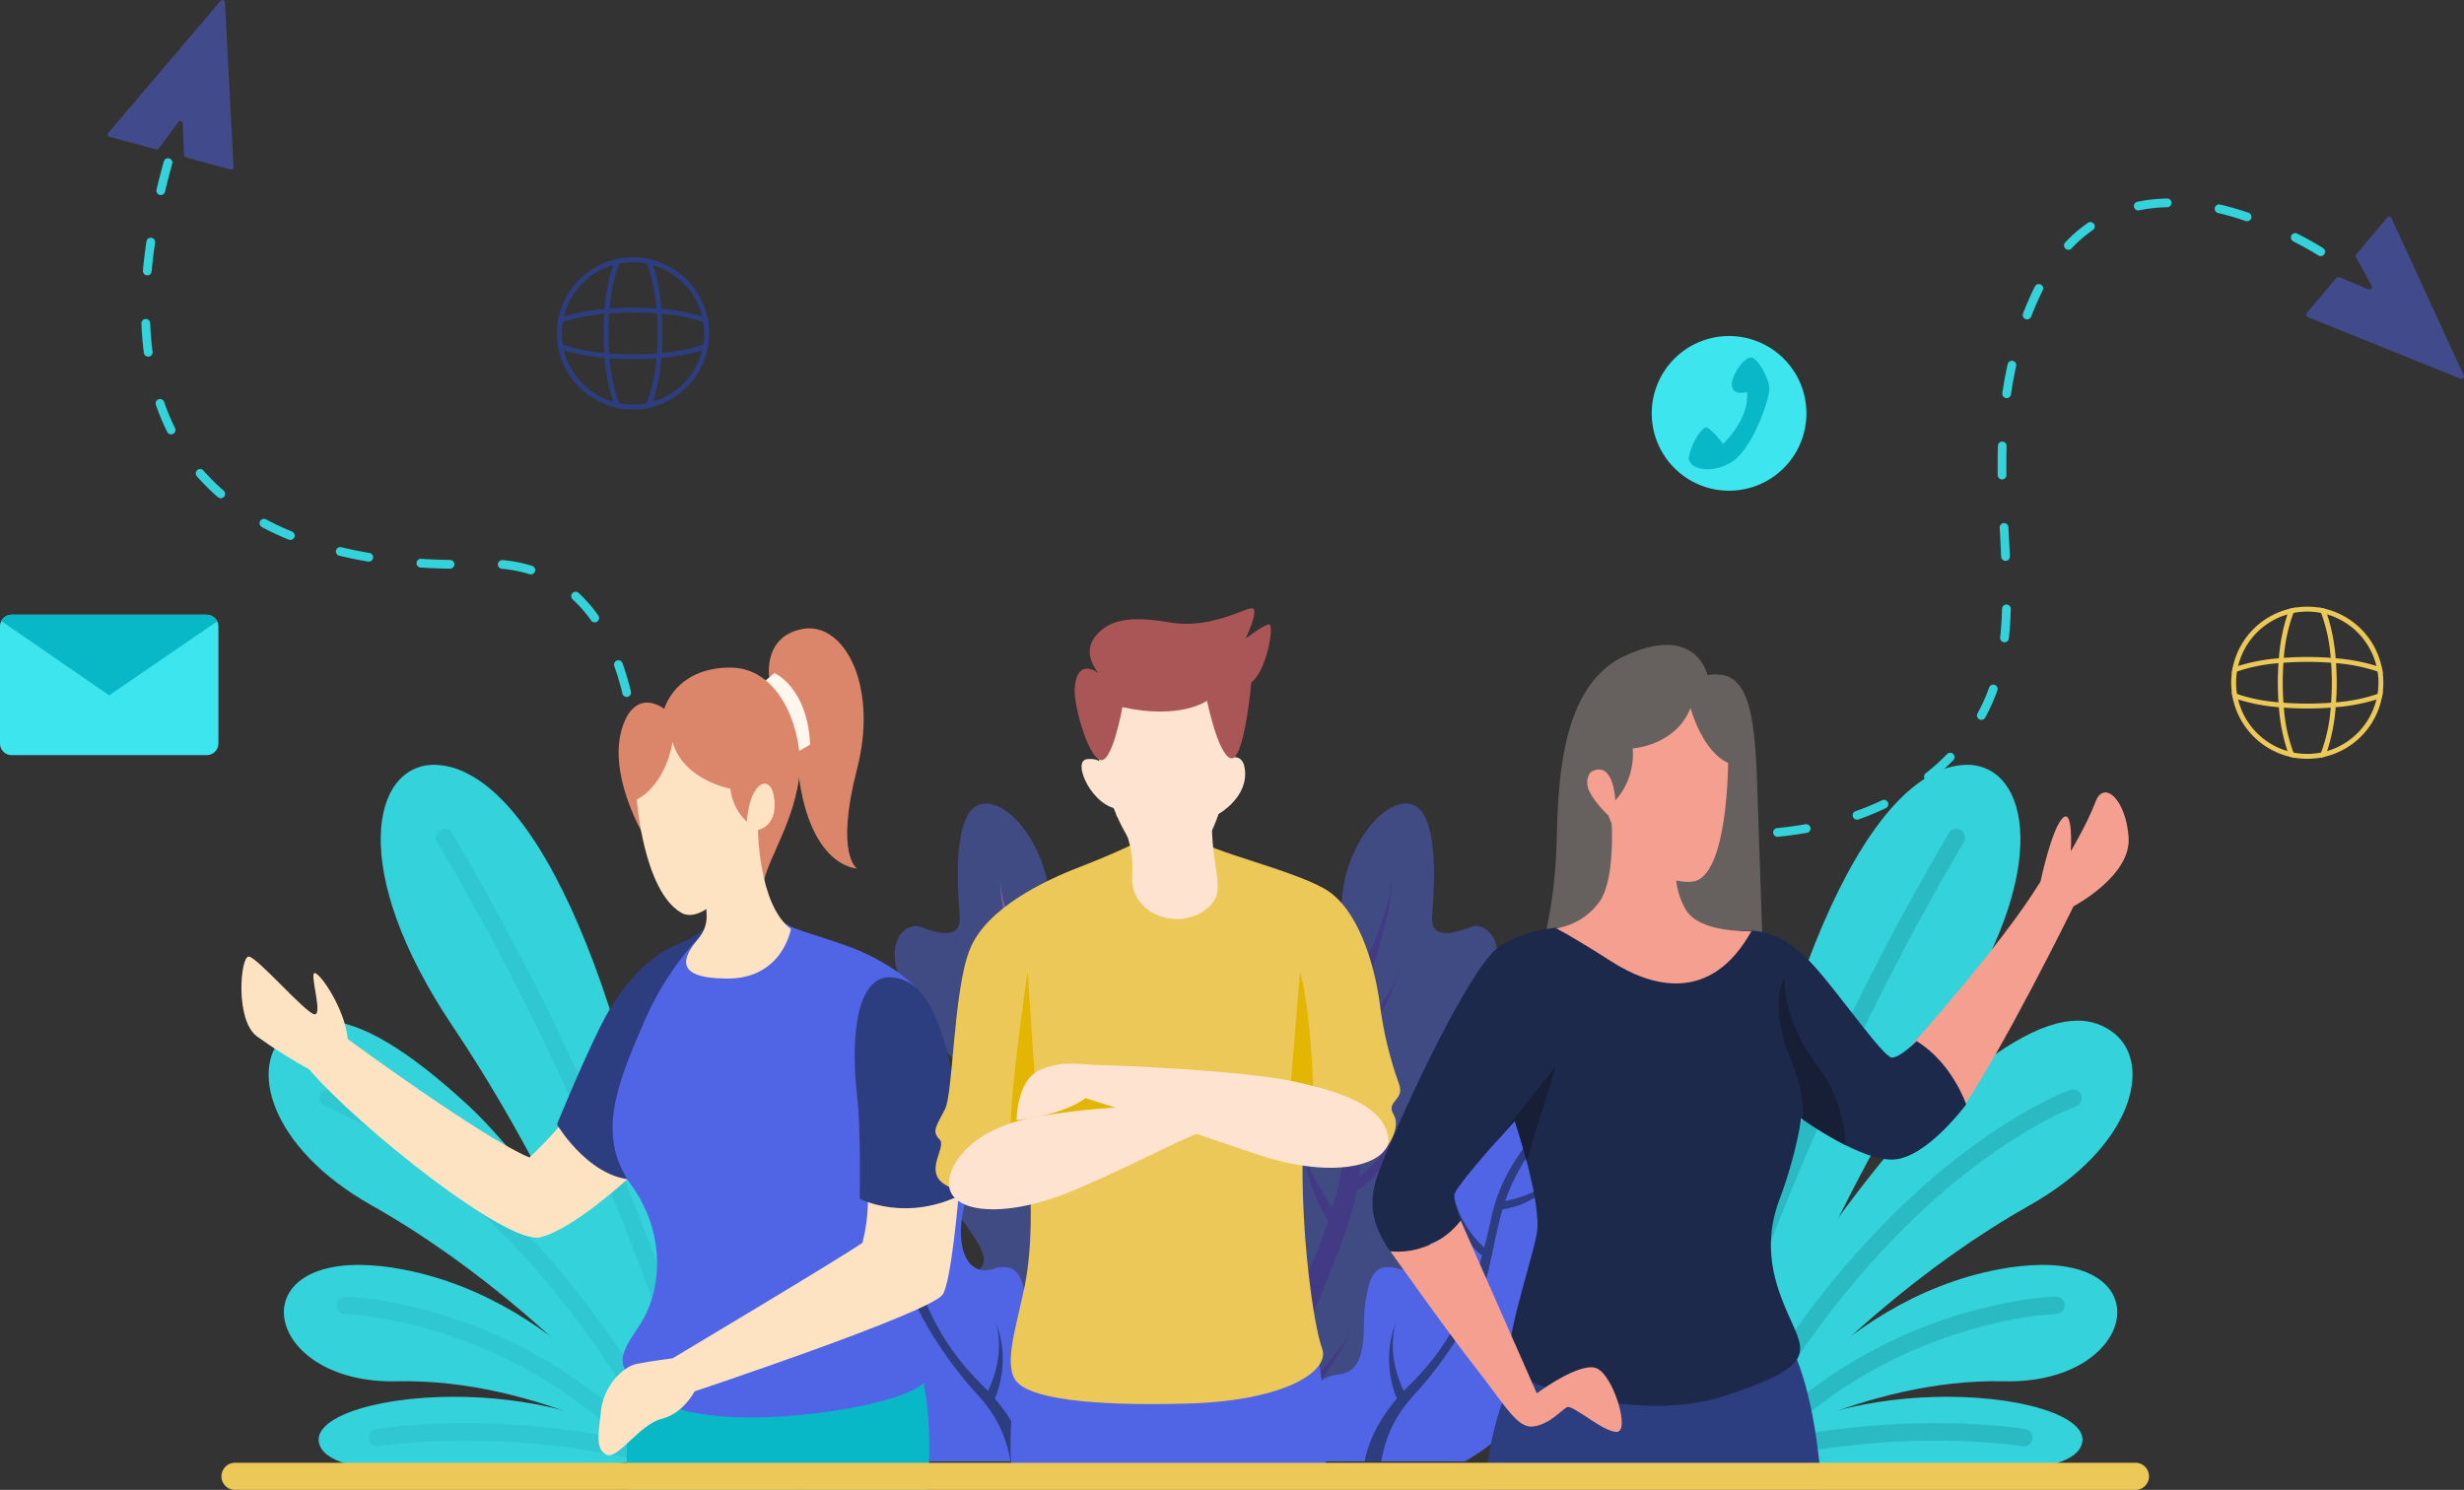 <svg xmlns="http://www.w3.org/2000/svg" xmlns:xlink="http://www.w3.org/1999/xlink" width="946.415" height="572.345" viewBox="0 0 946.415 572.345">
  <rect x="0" y="0" width="946.415" height="572.345" fill="#333333" stroke="none"/>
  <defs>
    <clipPath id="clip-path">
      <rect id="Rectangle_8639" data-name="Rectangle 8639" width="946.415" height="572.345" fill="#29abb2"/>
    </clipPath>
    <clipPath id="clip-path-2">
      <path id="Path_35546" data-name="Path 35546" d="M198.147,149.35c-10,3.562-8.394,30.885-7.426,42.692s-13.419,4.351-16.546,3.877-13.421,4.372-5.446,22.962,26.973,32.793,27.543,42.883c.568,10.113-9.47,5.848-16.347,9.87S177.534,289.655,190.8,307.6c13.239,17.962,10.683,18.509,1.855,24.544-9.449,6.458,9.037,26.627,22.131,42.965a186.94,186.94,0,0,1,17.663,25.819l3.877.726h47.97c.978-26.405,8-44.927,7.225-52.879-.875-8.815-3.118-17.758-13.546-13.5-10.449,4.256-16.823-7.478-10.164-25.3a176.379,176.379,0,0,0,5.919-19.583c3.616-15.092,4.973-30.251-1.223-32.1-4.445-1.319-8.489,2.786-12.122,6.893-3.767,4.254-7.088,8.508-9.955,6.729-5.635-3.487,9.341-47.35,6.194-55.638s-7.511-11.483-14.524-8.017-15.213-.643-16.74-22.562c-1.406-20.041-14.638-36.8-24.535-36.8a7.949,7.949,0,0,0-2.672.45" transform="translate(-165.765 -148.9)" fill="#5065e5"/>
    </clipPath>
    <clipPath id="clip-path-3">
      <path id="Path_35547" data-name="Path 35547" d="M185.345,163.218c.019-.276.044-.547.07-.809a5.973,5.973,0,0,0-.07.809" transform="translate(-185.345 -162.409)" fill="none"/>
    </clipPath>
    <linearGradient id="linear-gradient" x1="-1375.095" y1="294.988" x2="-1367.674" y2="294.988" gradientUnits="objectBoundingBox">
      <stop offset="0" stop-color="#eb2b4d"/>
      <stop offset="0.201" stop-color="#ef2e51"/>
      <stop offset="1" stop-color="#fc3b5f"/>
    </linearGradient>
    <clipPath id="clip-path-4">
      <path id="Path_35548" data-name="Path 35548" d="M192.121,172.976c-.1-.663-.209-1.3-.35-1.905,0,0,.133.7.35,1.905" transform="translate(-191.771 -171.071)" fill="none"/>
    </clipPath>
    <linearGradient id="linear-gradient-2" x1="-475.172" y1="112.768" x2="-472.693" y2="112.768" xlink:href="#linear-gradient"/>
    <clipPath id="clip-path-5">
      <rect id="Rectangle_8586" data-name="Rectangle 8586" width="946.415" height="572.345" fill="none"/>
    </clipPath>
    <clipPath id="clip-path-6">
      <rect id="Rectangle_8585" data-name="Rectangle 8585" width="59.472" height="223.941" fill="none"/>
    </clipPath>
    <clipPath id="clip-path-7">
      <path id="Path_35550" data-name="Path 35550" d="M140.15,188.882c-5.624,12.658,10.546,21.448,10.2,28.126s-15.82-2.108-16.172,10.194,23.907,20.039,29.529,29.53-9,6.831-10.544,13.007c-2.11,8.438,8.433,20.039,23.551,23.555,10.183,2.365,1.758,8.788-.35,16.17-2.318,8.114,8.085,10.9,21.8,17.226a15.724,15.724,0,0,1,2.994,1.737c3.989,3.052,1.617,6.13-1.542,9.4-2.8,2.9-6.221,5.948-6.373,9.252-.1,2.243,1.439,4.737,3.684,7.146,5.483,5.9,15.163,11.292,15.163,11.292h62.007l.178-13.691s-.707-18.631-13.361-19.686-9.138-18.281-10.546-27.071c-1.192-7.449-2.258-14.263-8.759-14.244a14.084,14.084,0,0,0-4.072.711c-10.2,3.166-14.414-8.438-11.6-22.147s-.352-27.421-10.2-25.661-12.3-7.737-14.765-27.421-9.491-20.039-14.06-15.82-6.329,6.68-15.117-4.571c-5.674-7.262-14.864-13.353-22.18-13.353-4.016,0-7.467,1.837-9.46,6.321" transform="translate(-134.169 -182.561)" fill="#5065e5"/>
    </clipPath>
    <clipPath id="clip-path-9">
      <path id="Path_35552" data-name="Path 35552" d="M282.908,185.7c-1.53,21.919-9.723,26.016-16.74,22.562s-11.377-.274-14.524,8.017,11.829,52.151,6.192,55.638c-2.869,1.779-6.192-2.475-9.955-6.729-3.632-4.107-7.679-8.212-12.122-6.893-6.195,1.845-4.835,17-1.223,32.1a176.364,176.364,0,0,0,5.921,19.583c6.659,17.823.286,29.556-10.165,25.3-10.428-4.256-12.671,4.687-13.546,13.5-.78,7.953,6.246,26.474,7.225,52.879h47.97l3.877-.726a186.861,186.861,0,0,1,17.665-25.819c13.092-16.338,31.578-36.508,22.131-42.965-8.827-6.035-11.388-6.582,1.851-24.544,13.264-17.949,17.748-31.957,10.874-35.971s-16.919.243-16.349-9.87c.566-10.09,19.56-24.3,27.545-42.883s-2.33-23.424-5.448-22.962-17.518,7.934-16.548-3.877,2.581-39.13-7.426-42.692a7.937,7.937,0,0,0-2.67-.45c-9.9,0-23.13,16.761-24.535,36.8" transform="translate(-216.686 -148.9)" fill="#5065e5"/>
    </clipPath>
    <clipPath id="clip-path-10">
      <path id="Path_35553" data-name="Path 35553" d="M257.828,163.218a5.559,5.559,0,0,0-.07-.809c.031.261.052.533.07.809" transform="translate(-257.758 -162.409)" fill="none"/>
    </clipPath>
    <linearGradient id="linear-gradient-3" x1="-668.498" y1="842.607" x2="-665.903" y2="842.607" xlink:href="#linear-gradient"/>
    <clipPath id="clip-path-11">
      <path id="Path_35554" data-name="Path 35554" d="M251.2,172.976c.218-1.2.35-1.905.35-1.905-.141.6-.255,1.242-.35,1.905" transform="translate(-251.197 -171.071)" fill="none"/>
    </clipPath>
    <linearGradient id="linear-gradient-4" x1="-269.334" y1="259.728" x2="-268.26" y2="259.728" xlink:href="#linear-gradient"/>
    <clipPath id="clip-path-13">
      <rect id="Rectangle_8592" data-name="Rectangle 8592" width="59.472" height="223.941" fill="#442b88"/>
    </clipPath>
    <clipPath id="clip-path-14">
      <path id="Path_35556" data-name="Path 35556" d="M343.866,195.914c-8.79,11.251-10.546,8.788-15.115,4.571s-11.6-3.868-14.064,15.82-4.922,29.177-14.763,27.421-13.009,11.952-10.2,25.661-1.408,25.313-11.6,22.147a14.107,14.107,0,0,0-4.072-.711c-6.5-.019-7.567,6.8-8.759,14.244-1.406,8.79,2.106,26.018-10.548,27.071s-13.357,19.686-13.357,19.686l.176,13.691h62.007s9.679-5.394,15.161-11.292c2.243-2.409,3.788-4.9,3.686-7.146-.149-3.3-3.572-6.35-6.375-9.252-3.159-3.269-5.527-6.348-1.542-9.4a15.747,15.747,0,0,1,3-1.737c13.71-6.327,24.11-9.111,21.795-17.226-2.11-7.382-10.529-13.8-.352-16.17,15.117-3.516,25.665-15.117,23.555-23.555-1.542-6.176-16.17-3.514-10.546-13.007s29.882-17.224,29.53-29.53-15.82-3.514-16.17-10.194,15.818-15.468,10.2-28.126c-1.994-4.484-5.446-6.319-9.462-6.321-7.316,0-16.506,6.091-22.178,13.353" transform="translate(-241.392 -182.561)" fill="#5065e5"/>
    </clipPath>
    <clipPath id="clip-path-16">
      <path id="Path_35558" data-name="Path 35558" d="M59.921,278.463c11.1,19.761,132.321,3.916,132.321,3.916-22.116-17.153-54.092-23.555-81.177-23.553-31.99,0-57.154,8.935-51.144,19.637" transform="translate(-59.029 -258.826)" fill="#34d2db"/>
    </clipPath>
    <clipPath id="clip-path-17">
      <path id="Path_35559" data-name="Path 35559" d="M53.148,256.758c3.01,11.458,18.156,22.916,42.914,22.346,54.169-1.242,103.088,29.5,103.088,29.5S162.4,248.171,98.062,236.091a90.937,90.937,0,0,0-16.691-1.7c-22.543,0-31.163,11.184-28.223,22.367" transform="translate(-52.592 -234.391)" fill="#34d2db"/>
    </clipPath>
    <clipPath id="clip-path-18">
      <path id="Path_35560" data-name="Path 35560" d="M56.681,194.107c-14.734,11.985-6.841,43.714,32.614,65.956s80.777,57.363,112.886,97.1l10.573-17.959s-53.858-87.54-86.182-117.384c-23.345-21.558-41.746-32.685-55.715-32.685a21.764,21.764,0,0,0-14.176,4.971" transform="translate(-49.767 -189.136)" fill="#522ac1" opacity="0.65"/>
    </clipPath>
    <clipPath id="clip-path-19">
      <path id="Path_35561" data-name="Path 35561" d="M98.33,242.405c50.292,74.848,81.565,165.646,81.565,165.646l9.864-15.1C175.582,260.524,140.9,162.963,103.247,144.788a28.071,28.071,0,0,0-12.134-3.072c-23.719,0-33.537,40.032,7.217,100.689" transform="translate(-70.535 -141.716)" fill="#34d2db"/>
    </clipPath>
    <clipPath id="clip-path-21">
      <rect id="Rectangle_8600" data-name="Rectangle 8600" width="139.359" height="242.238" fill="#2cc3cc"/>
    </clipPath>
    <clipPath id="clip-path-22">
      <path id="Path_35566" data-name="Path 35566" d="M321.585,282.379s121.224,15.845,132.321-3.916c6.01-10.7-19.154-19.635-51.142-19.637-27.085,0-59.061,6.4-81.179,23.553" transform="translate(-321.585 -258.826)" fill="#34d2db"/>
    </clipPath>
    <clipPath id="clip-path-23">
      <path id="Path_35567" data-name="Path 35567" d="M422.674,236.091c-64.335,12.08-101.09,72.509-101.09,72.509s48.922-30.738,103.09-29.5c24.753.57,39.9-10.888,42.912-22.346,2.94-11.182-5.68-22.367-28.221-22.367a90.921,90.921,0,0,0-16.691,1.7" transform="translate(-321.585 -234.391)" fill="#34d2db"/>
    </clipPath>
    <clipPath id="clip-path-24">
      <path id="Path_35568" data-name="Path 35568" d="M402.667,221.821c-32.322,29.845-86.182,117.384-86.182,117.384l10.573,17.959c32.109-39.738,73.43-74.858,112.886-97.1s47.348-53.972,32.616-65.956a21.768,21.768,0,0,0-14.176-4.971c-13.971,0-32.37,11.126-55.717,32.685" transform="translate(-316.485 -189.136)" fill="#2aacb4"/>
    </clipPath>
    <clipPath id="clip-path-25">
      <path id="Path_35569" data-name="Path 35569" d="M403.34,144.788c-37.65,18.175-72.335,115.736-86.513,248.159l9.864,15.1s31.275-90.8,81.565-165.646c40.753-60.657,30.935-100.689,7.219-100.689a28.071,28.071,0,0,0-12.134,3.072" transform="translate(-316.827 -141.716)" fill="#29abb2"/>
    </clipPath>
    <clipPath id="clip-path-27">
      <rect id="Rectangle_8606" data-name="Rectangle 8606" width="139.357" height="242.238" fill="#24adb5"/>
    </clipPath>
    <clipPath id="clip-path-28">
      <path id="Path_35586" data-name="Path 35586" d="M124.911,262.475a38.531,38.531,0,0,0-8.108,6.742s-.435,4.832-.616,12.683c-.112,4.876-.122,10.925.135,17.7H182.45l.147-28.688.066-14.427a109.24,109.24,0,0,0-18.219-2.283c-1.511-.064-3.081-.1-4.694-.1-11.114,0-24.3,1.766-34.841,8.369" transform="translate(-116.112 -254.106)" fill="#09b8c6"/>
    </clipPath>
    <clipPath id="clip-path-29">
      <path id="Path_35587" data-name="Path 35587" d="M159.433,262.842a225.975,225.975,0,0,0-19.873,15.343,250.1,250.1,0,0,0-1.8,27.772h70.594c1.028-11.989,1.364-27.413-1.466-40.946a67.231,67.231,0,0,0-2.3-8.475c-2.079-6-6.352-8.351-11.765-8.348-9.53,0-22.587,7.273-33.386,14.655" transform="translate(-137.759 -248.187)" fill="#09b8c6"/>
    </clipPath>
    <clipPath id="clip-path-30">
      <path id="Path_35588" data-name="Path 35588" d="M50.685,207.912A198.046,198.046,0,0,0,70.771,220.6c19.029,22.2,76.119,67.658,88.8,64.486s33.4-22.309,33.4-22.309c-3.607-19.135-21.768-26.32-21.768-26.32-5.286,8.454-15.857,17.972-15.857,17.972-17.974-7.4-69.777-45.461-69.777-45.461C84.514,197.337,75,183.6,72.886,183.6s3.172,15.857,0,15.857-22.2-22.2-25.373-22.2-5.289,24.318,3.172,30.661" transform="translate(-44.727 -177.251)" fill="none"/>
    </clipPath>
    <linearGradient id="linear-gradient-5" x1="-0.626" y1="1.354" x2="-0.612" y2="1.354" gradientUnits="objectBoundingBox">
      <stop offset="0" stop-color="#f9c795"/>
      <stop offset="1" stop-color="#fee3c2"/>
    </linearGradient>
    <clipPath id="clip-path-31">
      <path id="Path_35589" data-name="Path 35589" d="M148.645,179.588c-10.571,4.229-21.142,15.861-28.543,30.659s-16.917,38.06-16.917,38.06,13.743,23.258,32.774,21.142,25.373-98.318,25.373-98.318-2.115,4.229-12.687,8.456" transform="translate(-103.186 -171.132)" fill="#2d3e80"/>
    </clipPath>
    <clipPath id="clip-path-32">
      <path id="Path_35590" data-name="Path 35590" d="M152.375,173.322s-15.857,12.685-26.43,37-19.029,44.4-5.286,63.431,11.63,41.232,3.174,53.918-11.632,16.917,9.511,29.6,94.093,2.115,100.436-8.458-7.4-20.089-8.458-38.058l4.72-112.813s-8.948-9.822-26.921-16.168-23.258-6.344-27.488-12.687Z" transform="translate(-113.504 -169.091)" fill="#5065e5"/>
    </clipPath>
    <clipPath id="clip-path-33">
      <path id="Path_35591" data-name="Path 35591" d="M155.15,116.712c-15.094,3.018-12.542,18.569-12.542,18.569l10.428,27.946c2.4,45.09,23.258,45.461,23.258,45.461s-8.456-5.286,0-38.06c7.959-30.844-3.744-54.2-18.368-54.2a14.15,14.15,0,0,0-2.776.28" transform="translate(-142.444 -116.432)" fill="none"/>
    </clipPath>
    <linearGradient id="linear-gradient-6" x1="-3.158" y1="3.301" x2="-3.134" y2="3.301" gradientUnits="objectBoundingBox">
      <stop offset="0" stop-color="#92594f"/>
      <stop offset="1" stop-color="#db866a"/>
    </linearGradient>
    <clipPath id="clip-path-35">
      <path id="Path_35593" data-name="Path 35593" d="M132.151,139.562s-10.571-8.454-15.857,6.346c-6.358,17.81,7.4,41.23,7.4,41.23s48.633,33.831,46.519,24.316,10.934-24.4,13.743-45.459c2.115-15.859-6.315-42.29-26.43-42.29-21.146,0-25.375,15.857-25.375,15.857" transform="translate(-114.616 -123.705)" fill="none"/>
    </clipPath>
    <linearGradient id="linear-gradient-7" x1="-1.718" y1="2.675" x2="-1.702" y2="2.675" xlink:href="#linear-gradient-6"/>
    <clipPath id="clip-path-36">
      <path id="Path_35594" data-name="Path 35594" d="M134.591,179.713c0,6.342,2.117,10.573-3.17,16.917s-9.516,14.8,11.628,14.8S167.365,192.4,167.365,192.4c-12.688-9.516-12.688-39.116-12.688-39.116s-20.086,20.086-20.086,26.43" transform="translate(-127.12 -153.283)" fill="none"/>
    </clipPath>
    <linearGradient id="linear-gradient-8" x1="-4.748" y1="4.011" x2="-4.709" y2="4.011" xlink:href="#linear-gradient-5"/>
    <clipPath id="clip-path-37">
      <path id="Path_35595" data-name="Path 35595" d="M117.975,159.676s2.583,34.743,16.917,43.343c10.571,6.344,28.543-21.142,29.6-31.715,0,0,7.4-1.057,6.344-11.628s-9.514-7.4-10.573,8.458a20.135,20.135,0,0,1-6.342-12.69s-17.974-3.17-22.2-17.97c0,0-2.115,15.859-13.745,22.2" transform="translate(-117.975 -137.475)" fill="none"/>
    </clipPath>
    <linearGradient id="linear-gradient-9" x1="-2.559" y1="3.321" x2="-2.536" y2="3.321" xlink:href="#linear-gradient-5"/>
    <clipPath id="clip-path-38">
      <path id="Path_35596" data-name="Path 35596" d="M214.384,223.223a68.208,68.208,0,0,1-2.115,16.915c-7.4,5.286-72.947,44.4-72.947,44.4s-8.46,1.059-13.745,2.117-12.685,8.458-13.743,17.972-2.115,14.8,2.115,16.915,12.688-11.63,21.144-13.743,12.687-10.573,12.687-10.573,88.8-29.6,95.146-37c3.443-4.012,6.346-39.116,6.346-39.116Z" transform="translate(-110.89 -221.108)" fill="none"/>
    </clipPath>
    <linearGradient id="linear-gradient-10" x1="-1.233" y1="0.895" x2="-1.221" y2="0.895" xlink:href="#linear-gradient-5"/>
    <clipPath id="clip-path-39">
      <path id="Path_35597" data-name="Path 35597" d="M159.235,226c1.578,12.634,1.055,40.175,1.055,40.175s17.976,9.516,40.177-2.115c0,0-1.059-71.89-22.2-81.405a15.781,15.781,0,0,0-6.429-1.578c-14.69,0-14.477,29.934-12.6,44.922" transform="translate(-158.341 -181.08)" fill="#2d3e80"/>
    </clipPath>
    <clipPath id="clip-path-40">
      <path id="Path_35598" data-name="Path 35598" d="M318.016,123.7c-27.488,12.685-25.425,57.088-26.43,77.176A188.764,188.764,0,0,1,285.242,240s65.546,31.715,85.634-6.344c0,0-1.057-30.659-2.112-62.376s-5.289-42.29-19.031-40.175c0,0-2.446-11.6-15.681-11.6-4.181,0-9.437,1.157-16.036,4.2" transform="translate(-285.242 -119.5)" fill="none"/>
    </clipPath>
    <linearGradient id="linear-gradient-11" x1="-3.27" y1="2.581" x2="-3.257" y2="2.581" gradientUnits="objectBoundingBox">
      <stop offset="0" stop-color="#494443"/>
      <stop offset="1" stop-color="#66605f"/>
    </linearGradient>
    <clipPath id="clip-path-41">
      <path id="Path_35599" data-name="Path 35599" d="M291.491,258.219l-3.553.282a8.286,8.286,0,0,0-.773,1.039,47.627,47.627,0,0,0-5.156,11.006c-2.494,7.022-5.233,17.692-7.159,33.429h129.9c-.929-14.294-3.334-34.088-9.495-50.08-.5-1.31-1.041-2.606-1.6-3.86Z" transform="translate(-274.85 -250.034)" fill="#2d3e80"/>
    </clipPath>
    <clipPath id="clip-path-42">
      <path id="Path_35600" data-name="Path 35600" d="M425.255,150.4c-3.172,8.458-9.516,19.029-9.516,19.029s1.057-16.915-3.172-12.685-8.458,24.316-8.458,24.316c-14.8,24.316-50.333,63.825-50.333,63.825l18.994,25.3C389,247.251,416.8,190.572,416.8,190.572s22.2-11.628,21.146-26.428c-.755-10.525-5.247-17.309-8.921-17.309-1.493,0-2.851,1.122-3.767,3.564" transform="translate(-353.776 -146.835)" fill="none"/>
    </clipPath>
    <linearGradient id="linear-gradient-12" x1="-4.683" y1="1.946" x2="-4.669" y2="1.946" gradientUnits="objectBoundingBox">
      <stop offset="0" stop-color="#e07288"/>
      <stop offset="1" stop-color="#f49f90"/>
    </linearGradient>
    <clipPath id="clip-path-43">
      <path id="Path_35601" data-name="Path 35601" d="M302.6,179.583c-10.573,7.4-33.736,57.092-40.66,73.475s-13.258,26.959.485,44.933c0,0,20.089-5.287,26.43-11.63,0,0-3.17-8.456-3.17-11.628,0-1.957,8.807-12.318,15.584-19.993,4.237-4.8,7.673-8.55,7.673-8.55s2.295,6.9,4.536,15.445c2.571,9.767,5.052,21.693,3.924,27.9-2.117,11.63-14.8,47.576-9.516,52.86s48.631,20.089,81.4,9.516,31.717-15.857,26.43-27.487-12.685-27.488-5.284-47.574a167.158,167.158,0,0,0,7.791-27.309c.529-2.884.668-4.407.668-4.407s.2.137.56.4a141.17,141.17,0,0,0,16.587,10c6.481,3.246,13.544,5.89,18.8,5.454,12.685-1.057,27.487-21.142,27.487-21.142s-5.286-15.859-19.031-24.318c0,0-6.344,6.344-9.516,6.344s-20.086-24.316-29.6-34.886-18.648-14.929-29.411-13.807-31.441,11.033-68.148-1.325c0,0-13.446.33-24.019,7.729" transform="translate(-254.288 -171.854)" fill="#1d294b"/>
    </clipPath>
    <clipPath id="clip-path-44">
      <path id="Path_35602" data-name="Path 35602" d="M305.217,184.427A25.04,25.04,0,0,1,288.3,195s6.342,3.17,21.144,12.685,38.058,16.915,53.918-11.63c0,0-20.086,1.059-25.375-8.456-6.671-12.016-2.11-21.146-2.11-21.146l-26.432-15.857s2.115,24.316-4.229,33.833" transform="translate(-288.302 -150.594)" fill="none"/>
    </clipPath>
    <linearGradient id="linear-gradient-13" x1="-7.358" y1="3.294" x2="-7.333" y2="3.294" xlink:href="#linear-gradient-12"/>
    <clipPath id="clip-path-45">
      <path id="Path_35603" data-name="Path 35603" d="M311.529,146.741a26.552,26.552,0,0,1-6.665,19.993s-.518-15.416-9.008-11.17c-1.2.6-2.705,3.87-1.059,7.4,2.326,4.984,7.4,9.516,7.4,9.516s3.257,9.926,10.571,16.913c6.34,6.06,16.376,9.4,22.087,8.448,13.33-2.222,13.33-45.549,13.33-45.549-10-4.443-14.443-21.106-14.443-21.106-5.552,14.441-22.216,15.555-22.216,15.555" transform="translate(-294.071 -131.186)" fill="none"/>
    </clipPath>
    <linearGradient id="linear-gradient-14" x1="-7.079" y1="3.569" x2="-7.054" y2="3.569" xlink:href="#linear-gradient-12"/>
    <clipPath id="clip-path-47">
      <path id="Path_35606" data-name="Path 35606" d="M257.613,238.007s21.334,30.232,32.963,45.034,15.859,23.256,22.2,22.2,10.571-6.342,12.688-7.4,13.743,9.516,19.029,9.516-1.057-21.144-7.4-24.314-23.256,9.512-23.256,9.512l-29.223-66.375a30.809,30.809,0,0,1-27,11.829" transform="translate(-257.613 -226.178)" fill="none"/>
    </clipPath>
    <linearGradient id="linear-gradient-15" x1="-4.281" y1="1.035" x2="-4.264" y2="1.035" xlink:href="#linear-gradient-12"/>
    <clipPath id="clip-path-48">
      <path id="Path_35607" data-name="Path 35607" d="M189.557,256.008s-3.174,12.688-2.115,31.717h63.431a252.742,252.742,0,0,0,0-31.717Z" transform="translate(-187.226 -256.008)" fill="#5065e5"/>
    </clipPath>
    <clipPath id="clip-path-49">
      <path id="Path_35608" data-name="Path 35608" d="M215.233,259.292a253.722,253.722,0,0,0,0,31.717h63.433c1.057-19.029-2.37-38.06-2.37-38.06Z" transform="translate(-214.764 -252.948)" fill="#5065e5"/>
    </clipPath>
    <clipPath id="clip-path-50">
      <path id="Path_35609" data-name="Path 35609" d="M253.116,156.519s-10.573,5.286-24.316,10.573-35.946,15.857-42.29,31.715-6.344,54.977-9.514,61.321-5.284,8.454-2.115,11.628-7.4,13.214,3.7,18.237a75.329,75.329,0,0,0,19.558,6.078l11.63-3.172s1.055,19.031-2.115,34.889-8.458,30.657-3.172,37,27.487,9.516,65.546,8.458,54.977-12.685,51.805-21.144-8.46-44.4-7.4-78.235l31.607,1.783s6.452-8.125,3.28-13.411,4.229-5.284,2.115-11.628a141.809,141.809,0,0,1-7.4-30.659c-2.112-15.857-8.456-37-21.144-44.4s-45.422-14.8-48.613-19.031c-1.064-1.41-3.769-1.88-6.906-1.88a75.444,75.444,0,0,0-14.257,1.88" transform="translate(-173.315 -154.639)" fill="#ecc858"/>
    </clipPath>
    <clipPath id="clip-path-52">
      <path id="Path_35611" data-name="Path 35611" d="M211.816,208.617s-25.86,2.739-34.318,19.655,15.859,22.2,47.576,8.456,44.4-22.2,56.032-24.316-26.43-7.4-26.43-7.4-.182,0-.531,0a268.233,268.233,0,0,0-42.329,3.605" transform="translate(-175.802 -205.012)" fill="none"/>
    </clipPath>
    <linearGradient id="linear-gradient-16" x1="-3.89" y1="1.451" x2="-3.868" y2="1.451" gradientUnits="objectBoundingBox">
      <stop offset="0" stop-color="#faaba8"/>
      <stop offset="1" stop-color="#fee3d1"/>
    </linearGradient>
    <clipPath id="clip-path-53">
      <path id="Path_35612" data-name="Path 35612" d="M206.741,152.012s7.335,8.5,6.275,23.3,16.915,21.144,27.485,13.741,2.117-13.741,3.174-39.114Z" transform="translate(-206.741 -149.937)" fill="none"/>
    </clipPath>
    <linearGradient id="linear-gradient-17" x1="-9.214" y1="5.418" x2="-9.17" y2="5.418" xlink:href="#linear-gradient-16"/>
    <clipPath id="clip-path-54">
      <path id="Path_35613" data-name="Path 35613" d="M248.306,146.112l-39.178-1.777s-.8-3.962-6.725-3.249,2.1,18.743,12.872,19.23l37.884,1.717s11.4-6.354,9.926-17.217c-.454-3.354-2.038-4.513-4.007-4.513-4.414,0-10.772,5.809-10.772,5.809" transform="translate(-200.394 -140.303)" fill="none"/>
    </clipPath>
    <linearGradient id="linear-gradient-18" x1="-17.477" y1="4.422" x2="-17.394" y2="4.422" xlink:href="#linear-gradient-16"/>
    <clipPath id="clip-path-55">
      <path id="Path_35614" data-name="Path 35614" d="M208.165,133.986l-4.847,20.391s7.843,43.538,27.432,44.425,24.612-45.012,24.612-45.012L247.434,133.8l-5.566-7.121-29.382-1.333Z" transform="translate(-203.318 -125.347)" fill="none"/>
    </clipPath>
    <linearGradient id="linear-gradient-19" x1="-4.434" y1="3.771" x2="-4.411" y2="3.771" xlink:href="#linear-gradient-16"/>
    <clipPath id="clip-path-56">
      <path id="Path_35615" data-name="Path 35615" d="M258.306,115.7c-5.844,1.98-13.878,3.962-22.692,2.45-15.582-2.668-23.505-1.066-28.713,5.57s1.337,13.8,1.337,13.8c-6.677-4.227-8.858.581-9.126,6.458s4.766,24.751,9.576,26.932,8.767-20.211,8.767-20.211c22.35,4.936,32.5-2.457,32.5-2.457s4.012,19.811,8.819,21.992c5.432,2.465,8.189-29.071,8.189-29.071,6.1-4.633,8.854-22.174,6.9-22.263s-9.08,5.479-9.08,5.479,5.43-11.533,2.492-11.665c-.023,0-.046,0-.07,0-1.323,0-4.486,1.493-8.892,2.987" transform="translate(-199.102 -112.715)" fill="none"/>
    </clipPath>
    <linearGradient id="linear-gradient-20" x1="-6.569" y1="4.374" x2="-6.537" y2="4.374" gradientUnits="objectBoundingBox">
      <stop offset="0" stop-color="#773d4f"/>
      <stop offset="1" stop-color="#ab5656"/>
    </linearGradient>
    <clipPath id="clip-path-57">
      <path id="Path_35616" data-name="Path 35616" d="M196.808,199.752c-8.458,4.229-8.458,19.031-8.458,19.031,19.029-2.117,26.43-8.46,26.43-8.46s30.659,9.516,64.489,21.146,53.518,3.074,51.805-6.344c-2.117-11.628-16.917-16.915-35.948-21.144s-69.775-6.346-75.062-6.346c-2.641,0-6.34-.529-10.436-.529a28.326,28.326,0,0,0-12.82,2.645" transform="translate(-188.35 -197.107)" fill="none"/>
    </clipPath>
    <linearGradient id="linear-gradient-21" x1="-4.681" y1="1.428" x2="-4.658" y2="1.428" xlink:href="#linear-gradient-16"/>
  </defs>
  <g id="Group_3728" data-name="Group 3728" transform="translate(0.001)">
    <g id="Mask_Group_3727" data-name="Mask Group 3727" transform="translate(-0.001)" clip-path="url(#clip-path)">
      <g id="Group_3610" data-name="Group 3610" transform="translate(343.652 308.688)">
        <g id="Group_3609" data-name="Group 3609" opacity="0.45" clip-path="url(#clip-path-2)">
          <rect id="Rectangle_8582" data-name="Rectangle 8582" width="271.74" height="271.74" transform="translate(-131.39 126.379) rotate(-45)" fill="#5065e5"/>
        </g>
      </g>
      <g id="Group_3612" data-name="Group 3612" transform="translate(384.243 336.693)">
        <g id="Group_3611" data-name="Group 3611" clip-path="url(#clip-path-3)">
          <rect id="Rectangle_8583" data-name="Rectangle 8583" width="0.279" height="0.799" transform="translate(-0.204 0.055) rotate(-15.153)" fill="url(#linear-gradient)"/>
        </g>
      </g>
      <g id="Group_3614" data-name="Group 3614" transform="translate(397.564 354.651)">
        <g id="Group_3613" data-name="Group 3613" clip-path="url(#clip-path-4)">
          <rect id="Rectangle_8584" data-name="Rectangle 8584" width="0.836" height="1.931" transform="translate(-0.481 0.13) rotate(-15.152)" fill="url(#linear-gradient-2)"/>
        </g>
      </g>
      <g id="Group_3619" data-name="Group 3619">
        <g id="Group_3618" data-name="Group 3618" clip-path="url(#clip-path-5)">
          <g id="Group_3617" data-name="Group 3617" transform="translate(380.299 337.504)" opacity="0.51">
            <g id="Group_3616" data-name="Group 3616">
              <g id="Group_3615" data-name="Group 3615" clip-path="url(#clip-path-6)">
                <path id="Path_35549" data-name="Path 35549" d="M242.915,386.741H233.4c-.549-3.508-1.234-7.395-2.075-11.556-15.02-13.314-27.881-37.026-28.671-38.49a98.147,98.147,0,0,0,26.3,27.817,212.9,212.9,0,0,0-10.5-32.22c-9.607-22.636-15.221-36.9-17.843-49.728-11.966-6.257-16.971-26.7-17.17-27.5,4.994,12.6,12.113,19.226,16.253,22.226a88.857,88.857,0,0,1-.854-15.629c.348-12.358,2.349-23.142,2.486-33.624-11-10.6-17.367-30.147-17.748-31.358a62.789,62.789,0,0,0,17.6,25.46,52.612,52.612,0,0,0-3.128-15.074c-6.383-17.19-11.269-35.287-10.67-44.261-.093,2.591.5,11.86,10.407,32.876.918,1.98,1.75,3.769,2.506,5.456.666-4.542,1.654-13.094.769-19.278,1.035,5.761,3.972,22.954,3.045,28.9,3.611,11.166,2.4,19.255,1.169,47.57-.431,9.986,1.58,20.435,4.762,30.906,3.854-5.637,9.69-14.97,11.184-22a67.521,67.521,0,0,1-9.553,27.083c5.813,17.147,14.242,34.128,19.823,48.928a86.989,86.989,0,0,0,2.865-20.055c.106.989,1.7,17.085.263,29.165a283.687,283.687,0,0,1,8.29,34.383" transform="translate(-183.443 -162.8)" fill="#b26fdd"/>
              </g>
            </g>
          </g>
        </g>
      </g>
      <g id="Group_3621" data-name="Group 3621" transform="translate(278.149 378.471)">
        <g id="Group_3620" data-name="Group 3620" clip-path="url(#clip-path-7)">
          <rect id="Rectangle_8587" data-name="Rectangle 8587" width="230.467" height="220.299" transform="translate(-86.591 121.974) rotate(-54.737)" fill="#5065e5"/>
        </g>
      </g>
      <g id="Group_3623" data-name="Group 3623">
        <g id="Group_3622" data-name="Group 3622" clip-path="url(#clip-path-5)">
          <path id="Path_35551" data-name="Path 35551" d="M223.913,329.126l.044.048s6.756-14.325.077-29.793c0,0,4.739,11.145-2.728,26.843l.023.023c-.707-.746-1.443-1.5-2.216-2.26-14.584-14.3-22.3-29.639-27.894-49.815,9.217-6.481,9.965-19.79,9.965-19.79-2.334,7.938-7.536,13.78-10.766,16.811-.976-3.736-1.891-7.629-2.77-11.713-2.807-13.042-9.064-22.558-16.222-31.675l.052.037c3.514-11.249-3.516-25.311-3.516-25.311,4.036,11.245,2.162,19.883,1.358,22.628-7.544-9.362-15.785-18.627-21.919-31.236.151.371,5.139,12.3,19.156,31.458,8.858,12.115,13.069,19.95,15.785,27.861-2.936-.489-16.616-3.294-21.938-13.625a29.575,29.575,0,0,0,22.964,16.842c1.92,6.485,3.141,13.4,5.336,23.059,4.063,17.879,20.215,38.846,26.54,45.876,4.774,5.305,12.151,12.812,14.732,27.95h6.377c-.8-4.66-3.481-13.73-12.439-24.218" transform="translate(158.178 208.103)" fill="#2d3e80"/>
        </g>
      </g>
      <g id="Group_3625" data-name="Group 3625" transform="translate(449.216 308.688)" opacity="0.45">
        <g id="Group_3624" data-name="Group 3624" clip-path="url(#clip-path-9)">
          <rect id="Rectangle_8589" data-name="Rectangle 8589" width="271.739" height="271.739" transform="translate(-127.098 126.379) rotate(-45)" fill="#5065e5"/>
        </g>
      </g>
      <g id="Group_3627" data-name="Group 3627" transform="translate(534.363 336.693)">
        <g id="Group_3626" data-name="Group 3626" clip-path="url(#clip-path-10)">
          <rect id="Rectangle_8590" data-name="Rectangle 8590" width="0.799" height="0.279" transform="matrix(0.261, -0.965, 0.965, 0.261, -0.204, 0.753)" fill="url(#linear-gradient-3)"/>
        </g>
      </g>
      <g id="Group_3629" data-name="Group 3629" transform="translate(520.762 354.651)">
        <g id="Group_3628" data-name="Group 3628" clip-path="url(#clip-path-11)">
          <rect id="Rectangle_8591" data-name="Rectangle 8591" width="1.931" height="0.836" transform="translate(-0.481 1.775) rotate(-74.848)" fill="url(#linear-gradient-4)"/>
        </g>
      </g>
      <g id="Group_3634" data-name="Group 3634">
        <g id="Group_3633" data-name="Group 3633" clip-path="url(#clip-path-5)">
          <g id="Group_3632" data-name="Group 3632" transform="translate(478.905 337.504)" opacity="0.51">
            <g id="Group_3631" data-name="Group 3631">
              <g id="Group_3630" data-name="Group 3630" clip-path="url(#clip-path-13)">
                <path id="Path_35555" data-name="Path 35555" d="M231.007,386.741h9.511c.549-3.508,1.234-7.395,2.077-11.556,15.02-13.314,27.881-37.026,28.671-38.49a98.178,98.178,0,0,1-26.3,27.817,213.13,213.13,0,0,1,10.5-32.22c9.607-22.636,15.223-36.9,17.843-49.728,11.968-6.257,16.971-26.7,17.172-27.5-4.994,12.6-12.115,19.226-16.253,22.226a89.057,89.057,0,0,0,.852-15.629c-.348-12.358-2.349-23.142-2.486-33.624,11-10.6,17.369-30.147,17.748-31.358a62.768,62.768,0,0,1-17.6,25.46,52.612,52.612,0,0,1,3.128-15.074c6.383-17.19,11.269-35.287,10.67-44.261.1,2.591-.5,11.86-10.407,32.876-.916,1.98-1.748,3.769-2.506,5.456-.665-4.542-1.654-13.094-.769-19.278-1.032,5.761-3.972,22.954-3.043,28.9-3.613,11.166-2.4,19.255-1.171,47.57.433,9.986-1.578,20.435-4.762,30.906-3.854-5.637-9.688-14.97-11.184-22a67.561,67.561,0,0,0,9.553,27.083c-5.813,17.147-14.24,34.128-19.823,48.928a86.988,86.988,0,0,1-2.865-20.055c-.106.989-1.7,17.085-.263,29.165a284.485,284.485,0,0,0-8.29,34.383" transform="translate(-231.007 -162.8)" fill="#442b88"/>
              </g>
            </g>
          </g>
        </g>
      </g>
      <g id="Group_3636" data-name="Group 3636" transform="translate(500.435 378.471)">
        <g id="Group_3635" data-name="Group 3635" clip-path="url(#clip-path-14)">
          <rect id="Rectangle_8594" data-name="Rectangle 8594" width="220.297" height="230.466" transform="matrix(0.817, -0.577, 0.577, 0.817, -86.244, 60.981)" fill="#5065e5"/>
        </g>
      </g>
      <g id="Group_3638" data-name="Group 3638">
        <g id="Group_3637" data-name="Group 3637" clip-path="url(#clip-path-5)">
          <path id="Path_35557" data-name="Path 35557" d="M265.268,329.126l-.044.048s-6.754-14.325-.077-29.793c0,0-4.739,11.145,2.728,26.843l-.023.023c.707-.746,1.443-1.5,2.216-2.26,14.584-14.3,22.3-29.639,27.9-49.815-9.219-6.481-9.965-19.79-9.965-19.79,2.334,7.938,7.534,13.78,10.764,16.811.977-3.736,1.891-7.629,2.77-11.713,2.809-13.042,9.064-22.558,16.224-31.675l-.052.037c-3.516-11.249,3.514-25.311,3.514-25.311-4.036,11.245-2.162,19.883-1.356,22.628,7.544-9.362,15.783-18.627,21.917-31.236-.149.371-5.137,12.3-19.156,31.458-8.858,12.115-13.069,19.95-15.785,27.861,2.938-.489,16.616-3.294,21.938-13.625a29.575,29.575,0,0,1-22.964,16.842c-1.92,6.485-3.141,13.4-5.336,23.059-4.063,17.879-20.213,38.846-26.54,45.876-4.774,5.305-12.151,12.812-14.732,27.95h-6.375c.8-4.66,3.481-13.73,12.437-24.218" transform="translate(271.318 208.103)" fill="#2d3e80"/>
        </g>
      </g>
      <g id="Group_3640" data-name="Group 3640" transform="translate(122.374 536.578)">
        <g id="Group_3639" data-name="Group 3639" clip-path="url(#clip-path-16)">
          <rect id="Rectangle_8596" data-name="Rectangle 8596" width="142.546" height="58.79" transform="translate(-10.698 0.805) rotate(-8.227)" fill="#34d2db"/>
        </g>
      </g>
      <g id="Group_3642" data-name="Group 3642" transform="translate(109.029 485.921)">
        <g id="Group_3641" data-name="Group 3641" clip-path="url(#clip-path-17)">
          <rect id="Rectangle_8597" data-name="Rectangle 8597" width="94.199" height="157.813" transform="matrix(0.139, -0.99, 0.99, 0.139, -12.602, 72.775)" fill="#34d2db"/>
        </g>
      </g>
      <g id="Group_3644" data-name="Group 3644" transform="translate(103.173 392.102)">
        <g id="Group_3643" data-name="Group 3643" clip-path="url(#clip-path-18)">
          <path id="Path_35624" data-name="Path 35624" d="M0,0H234.388V235.171H0Z" transform="matrix(0.552, -0.834, 0.834, 0.552, -85.151, 116.854)" fill="#34d2db"/>
        </g>
      </g>
      <g id="Group_3646" data-name="Group 3646" transform="translate(146.227 293.794)">
        <g id="Group_3645" data-name="Group 3645" clip-path="url(#clip-path-19)">
          <rect id="Rectangle_8599" data-name="Rectangle 8599" width="294.61" height="210.355" transform="translate(-93.6 239.143) rotate(-71.365)" fill="#34d2db"/>
        </g>
      </g>
      <g id="Group_3651" data-name="Group 3651">
        <g id="Group_3650" data-name="Group 3650" clip-path="url(#clip-path-5)">
          <g id="Group_3649" data-name="Group 3649" transform="translate(122.678 318.413)" opacity="0.63">
            <g id="Group_3648" data-name="Group 3648">
              <g id="Group_3647" data-name="Group 3647" clip-path="url(#clip-path-21)">
                <path id="Path_35562" data-name="Path 35562" d="M170.845,277.623a3.346,3.346,0,0,0,.278-6.574c-53.7-12.422-98.162-5.384-100.022-5.075a3.346,3.346,0,0,0,1.024,6.613c.021,0,.039-.006.062-.01.442-.068,45.068-7.117,97.42,4.994a3.381,3.381,0,0,0,1.238.052" transform="translate(-49.394 -35.42)" fill="#2cc3cc"/>
                <path id="Path_35563" data-name="Path 35563" d="M180.966,302.235a3.347,3.347,0,0,0,1.957-5.61,184.162,184.162,0,0,0-77.906-48.756c-22.529-7.152-38.56-7.583-39.234-7.6a3.348,3.348,0,1,0-.147,6.694c.775.019,63.17,2.139,112.407,54.254a3.363,3.363,0,0,0,2.923,1.016" transform="translate(-55.763 -60.573)" fill="#2cc3cc"/>
                <path id="Path_35564" data-name="Path 35564" d="M190.243,336.445a3.345,3.345,0,0,0,2.45-4.944c-30.135-53.907-63.491-86.165-86.167-103.737C81.8,208.6,64.378,202.339,63.65,202.08a3.347,3.347,0,1,0-2.241,6.309c.17.064,17.362,6.288,41.3,24.892,22.1,17.18,54.637,48.731,84.125,101.481a3.352,3.352,0,0,0,3.41,1.683" transform="translate(-59.175 -101.761)" fill="#2cc3cc"/>
                <path id="Path_35565" data-name="Path 35565" d="M171.376,349.857a3.342,3.342,0,0,0,2.206-1.31l1.773-2.361-.612-1.7c-25.555-70.9-53.428-131.04-87.718-189.247a3.353,3.353,0,0,0-5.786,3.392c33.813,57.4,61.356,116.706,86.611,186.51a3.351,3.351,0,0,0,3.526,4.712" transform="translate(-35.996 -153.591)" fill="#2cc3cc"/>
              </g>
            </g>
          </g>
        </g>
      </g>
      <g id="Group_3653" data-name="Group 3653" transform="translate(666.684 536.578)">
        <g id="Group_3652" data-name="Group 3652" clip-path="url(#clip-path-22)">
          <rect id="Rectangle_8602" data-name="Rectangle 8602" width="58.789" height="142.546" transform="translate(-5.58 38.591) rotate(-81.773)" fill="#34d2db"/>
        </g>
      </g>
      <g id="Group_3655" data-name="Group 3655" transform="translate(666.684 485.921)">
        <g id="Group_3654" data-name="Group 3654" clip-path="url(#clip-path-23)">
          <rect id="Rectangle_8603" data-name="Rectangle 8603" width="157.813" height="94.199" transform="matrix(0.99, -0.139, 0.139, 0.99, -10.219, 1.435)" fill="#34d2db"/>
        </g>
      </g>
      <g id="Group_3657" data-name="Group 3657" transform="translate(656.112 392.102)">
        <g id="Group_3656" data-name="Group 3656" clip-path="url(#clip-path-24)">
          <rect id="Rectangle_8604" data-name="Rectangle 8604" width="235.171" height="234.388" transform="translate(-77.331 51.172) rotate(-33.495)" fill="#34d2db"/>
        </g>
      </g>
      <g id="Group_3659" data-name="Group 3659" transform="translate(656.821 293.794)">
        <g id="Group_3658" data-name="Group 3658" clip-path="url(#clip-path-25)">
          <path id="Path_35623" data-name="Path 35623" d="M0,0H210.355V294.61H0Z" transform="translate(-80.641 27.193) rotate(-18.635)" fill="#34d2db"/>
        </g>
      </g>
      <g id="Group_3664" data-name="Group 3664">
        <g id="Group_3663" data-name="Group 3663" clip-path="url(#clip-path-5)">
          <g id="Group_3662" data-name="Group 3662" transform="translate(660.237 318.413)" opacity="0.63">
            <g id="Group_3661" data-name="Group 3661">
              <g id="Group_3660" data-name="Group 3660" clip-path="url(#clip-path-27)">
                <path id="Path_35570" data-name="Path 35570" d="M328.6,277.623a3.346,3.346,0,0,1-.28-6.574c53.706-12.422,98.164-5.384,100.024-5.075a3.346,3.346,0,0,1-1.024,6.613c-.021,0-.039-.006-.062-.01-.444-.068-45.068-7.117-97.42,4.994a3.381,3.381,0,0,1-1.238.052" transform="translate(-310.695 -35.42)" fill="#24adb5"/>
                <path id="Path_35571" data-name="Path 35571" d="M326.79,302.235a3.347,3.347,0,0,1-1.957-5.61,184.169,184.169,0,0,1,77.9-48.756c22.531-7.152,38.562-7.583,39.236-7.6a3.348,3.348,0,1,1,.147,6.694c-.775.019-63.17,2.139-112.407,54.254a3.363,3.363,0,0,1-2.923,1.016" transform="translate(-312.634 -60.573)" fill="#24adb5"/>
                <path id="Path_35572" data-name="Path 35572" d="M323.96,336.445a3.385,3.385,0,0,1-1.153-.388,3.348,3.348,0,0,1-1.3-4.557c30.135-53.907,63.491-86.165,86.167-103.737,24.726-19.16,42.147-25.425,42.876-25.684a3.347,3.347,0,1,1,2.241,6.309c-.172.064-17.362,6.288-41.3,24.892-22.1,17.18-54.637,48.731-84.125,101.481a3.353,3.353,0,0,1-3.412,1.683" transform="translate(-315.672 -101.761)" fill="#24adb5"/>
                <path id="Path_35573" data-name="Path 35573" d="M322.451,349.857a3.346,3.346,0,0,1-2.206-1.31l-1.77-2.361.611-1.7c25.555-70.9,53.428-131.04,87.718-189.247a3.353,3.353,0,0,1,5.784,3.392c-33.811,57.4-61.354,116.706-86.609,186.51a3.352,3.352,0,0,1-3.528,4.712" transform="translate(-318.475 -153.591)" fill="#24adb5"/>
              </g>
            </g>
          </g>
          <path id="Path_35574" data-name="Path 35574" d="M470.393,141.15a28.275,28.275,0,1,1-28.277-28.277,28.276,28.276,0,0,1,28.277,28.277" transform="translate(444.102 121.126)" fill="none" opacity="0.29"/>
          <path id="Path_35575" data-name="Path 35575" d="M428.028,168.283a62.106,62.106,0,0,1-3.694-17.25c-.056-.622-.114-1.252-.149-1.895-.18-2.432-.274-4.994-.274-7.671s.093-5.241.274-7.673c.035-.641.093-1.271.149-1.895a62.072,62.072,0,0,1,3.694-17.248c.153-.357.292-.7.444-1.037.17-.367.34-.7.508-1.037-.809.114-1.611.274-2.392.462-.16.348-.311.707-.454,1.084-.139.357-.282.715-.412,1.093a70.561,70.561,0,0,0-3.29,16.844c-.056.632-.1,1.252-.141,1.893-.178,2.479-.263,5-.263,7.513s.085,5.034.263,7.511c.037.643.085,1.263.141,1.895a70.564,70.564,0,0,0,3.29,16.842c.13.377.274.736.412,1.093.143.377.294.736.454,1.086.782.189,1.584.348,2.392.462-.168-.332-.338-.672-.508-1.037-.151-.332-.29-.682-.444-1.037m16.353-34.329c-.037-.641-.085-1.26-.139-1.893a70.767,70.767,0,0,0-3.29-16.844c-.133-.377-.274-.736-.415-1.093-.143-.377-.292-.736-.452-1.084-.784-.189-1.586-.348-2.4-.462.17.332.342.67.51,1.037.151.332.292.68.442,1.037a61.836,61.836,0,0,1,3.7,17.248c.056.624.112,1.254.151,1.895.178,2.432.274,5,.274,7.673s-.1,5.239-.274,7.671c-.039.643-.1,1.273-.151,1.895a61.87,61.87,0,0,1-3.7,17.25c-.149.355-.29.7-.442,1.037-.168.365-.34.7-.51,1.037.811-.114,1.613-.274,2.4-.462.16-.35.309-.709.452-1.086.141-.357.282-.715.415-1.093a70.77,70.77,0,0,0,3.29-16.842c.054-.632.1-1.252.139-1.895.18-2.477.265-5,.265-7.511s-.085-5.034-.265-7.513" transform="translate(452.885 120.81)" fill="#ecc858"/>
          <path id="Path_35576" data-name="Path 35576" d="M471.168,125.99c-.34-.151-.7-.292-1.064-.433-.34-.124-.688-.245-1.047-.369a71.848,71.848,0,0,0-15.654-2.958c-.632-.056-1.263-.106-1.905-.162-2.96-.216-6-.328-9-.328s-6.041.112-9,.328c-.639.056-1.271.106-1.9.162a71.823,71.823,0,0,0-15.654,2.958c-.359.124-.707.245-1.047.369-.367.141-.726.282-1.066.433-.141.715-.253,1.451-.338,2.185.309-.149.651-.3,1.008-.45.321-.133.651-.265,1.01-.4a64.85,64.85,0,0,1,15.946-3.205q.933-.084,1.895-.16c2.855-.216,5.927-.338,9.151-.338s6.3.122,9.153.338c.641.05,1.273.1,1.893.16a64.85,64.85,0,0,1,15.949,3.205c.359.133.688.265,1.01.4.359.149.7.3,1.008.45-.085-.734-.2-1.47-.34-2.185m-.668,9.557c-.321.131-.651.263-1.01.394a64.655,64.655,0,0,1-15.949,3.205c-.62.058-1.252.114-1.893.16-2.857.218-5.929.342-9.153.342s-6.3-.124-9.151-.342c-.641-.046-1.273-.1-1.895-.16a64.655,64.655,0,0,1-15.946-3.205c-.359-.131-.688-.263-1.01-.394-.357-.151-.7-.3-1.008-.454.085.736.2,1.472.338,2.187.34.151.7.294,1.066.435.34.12.688.245,1.047.367a71.821,71.821,0,0,0,15.654,2.958c.632.058,1.265.1,1.9.162,2.96.216,6,.33,9,.33s6.041-.114,9-.33c.643-.058,1.273-.1,1.905-.162a71.847,71.847,0,0,0,15.654-2.958c.359-.122.707-.247,1.047-.367.367-.141.724-.284,1.064-.435.143-.715.255-1.451.34-2.187-.311.151-.649.3-1.008.454" transform="translate(443.723 130.642)" fill="#ecc858"/>
          <path id="Path_35577" data-name="Path 35577" d="M471.617,138.178c-.085-.734-.2-1.47-.34-2.187a29.308,29.308,0,0,0-21.923-22.779c-.784-.189-1.584-.348-2.395-.462a28.927,28.927,0,0,0-8.709,0c-.811.114-1.611.274-2.392.462a29.31,29.31,0,0,0-21.925,22.779c-.141.717-.253,1.453-.338,2.187a28.966,28.966,0,0,0,0,6.918c.085.734.2,1.472.338,2.187a29.316,29.316,0,0,0,21.925,22.782c.782.189,1.582.348,2.392.462a28.928,28.928,0,0,0,8.709,0c.811-.114,1.611-.274,2.395-.462a29.313,29.313,0,0,0,21.923-22.782c.141-.715.255-1.453.34-2.187a29.265,29.265,0,0,0,0-6.918m-1.679,3.46a27.024,27.024,0,0,1-.34,4.306,21.667,21.667,0,0,1-.433,2.139,27.419,27.419,0,0,1-18.944,19.8,23.767,23.767,0,0,1-2.309.568,27.423,27.423,0,0,1-10.612,0,23.72,23.72,0,0,1-2.307-.568,27.418,27.418,0,0,1-18.946-19.8c-.178-.7-.319-1.412-.433-2.139a27.451,27.451,0,0,1,0-8.614c.114-.726.255-1.441.433-2.139a27.418,27.418,0,0,1,18.946-19.8,23.711,23.711,0,0,1,2.307-.566,27.422,27.422,0,0,1,10.612,0,23.757,23.757,0,0,1,2.309.566,27.419,27.419,0,0,1,18.944,19.8c.18.7.321,1.414.433,2.139a27.05,27.05,0,0,1,.34,4.308" transform="translate(443.614 120.639)" fill="#ecc858"/>
          <path id="Path_35578" data-name="Path 35578" d="M365.44,91.977a29.708,29.708,0,1,1-29.708-29.708A29.708,29.708,0,0,1,365.44,91.977" transform="translate(328.401 66.822)" fill="#3de5ef"/>
          <path id="Path_35579" data-name="Path 35579" d="M335.265,79.415s-4.569,1.714-5.714-1.714,4.571-12,7.428-11.425,6.856,8.384,6.856,12c0,4-6.284,22.852-14.284,28s-17.711,2.857-16.568-2.287,5.141-11.427,6.858-10.855,6.284,6.286,6.284,6.286,10.283-9.715,9.14-20" transform="translate(335.769 71.092)" fill="#09b8c6"/>
          <path id="Path_35580" data-name="Path 35580" d="M83.883,118.41v44.937a4.489,4.489,0,0,1-4.495,4.495H4.492A4.488,4.488,0,0,1,0,163.346V118.41a4.411,4.411,0,0,1,.508-2.077,4.486,4.486,0,0,1,3.985-2.417h74.9a4.465,4.465,0,0,1,4.034,2.527,4.342,4.342,0,0,1,.46,1.967" transform="translate(0 122.245)" fill="#3de5ef"/>
          <path id="Path_35581" data-name="Path 35581" d="M83.16,116.442,41.677,144.873.246,116.332a4.483,4.483,0,0,1,3.982-2.417h74.9a4.468,4.468,0,0,1,4.036,2.527" transform="translate(0.264 122.245)" fill="#09b8c6"/>
          <path id="Path_35582" data-name="Path 35582" d="M49.247,59.594l-.51-12.163a.953.953,0,0,0-1.719-.524L39.576,57.04a.956.956,0,0,1-1.016.354L20.681,52.562a.953.953,0,0,1-.479-1.536L63.284.336A.952.952,0,0,1,64.959.9l3.3,63.228a.953.953,0,0,1-1.2.97L49.949,60.473a.954.954,0,0,1-.7-.879" transform="translate(21.436 0)" fill="#5065e5" opacity="0.5"/>
          <path id="Path_35583" data-name="Path 35583" d="M440,63.407l11.243,4.669a.952.952,0,0,0,1.2-1.337L446.4,55.717a.951.951,0,0,1,.106-1.072l11.927-14.172a.95.95,0,0,1,1.592.216l27.784,60.444a.954.954,0,0,1-1.223,1.281L427.868,78.729a.952.952,0,0,1-.371-1.5l11.415-13.56A.951.951,0,0,1,440,63.407" transform="translate(458.515 43.069)" fill="#5065e5" opacity="0.5"/>
          <path id="Path_35584" data-name="Path 35584" d="M326.255,282.612H326.2a109.63,109.63,0,0,1-11.34-.9,1.677,1.677,0,1,1,.5-3.317,108.95,108.95,0,0,0,10.961.86,1.678,1.678,0,0,1-.06,3.354m20.116-.622a1.677,1.677,0,0,1-.16-3.346c3.709-.361,7.4-.862,10.954-1.495a1.678,1.678,0,0,1,.587,3.3c-3.647.645-7.42,1.159-11.214,1.53-.058,0-.112.006-.168.006m30.556-6.576a1.677,1.677,0,0,1-.56-3.259,103.16,103.16,0,0,0,10.167-4.2,1.678,1.678,0,1,1,1.449,3.027,106.855,106.855,0,0,1-10.5,4.337,1.705,1.705,0,0,1-.558.1m27.421-14.825a1.679,1.679,0,0,1-1.037-3,82.865,82.865,0,0,0,8.139-7.318,1.677,1.677,0,1,1,2.4,2.338,85.623,85.623,0,0,1-8.471,7.619,1.679,1.679,0,0,1-1.037.359m20.339-23.522a1.676,1.676,0,0,1-1.468-2.484,68.125,68.125,0,0,0,4.457-9.947,1.679,1.679,0,0,1,3.164,1.126,71.275,71.275,0,0,1-4.681,10.436,1.677,1.677,0,0,1-1.472.869m8.9-29.8a1.8,1.8,0,0,1-.185-.01,1.679,1.679,0,0,1-1.486-1.851c.379-3.441.614-7.044.721-11.017a1.677,1.677,0,0,1,1.675-1.634l.046,0a1.675,1.675,0,0,1,1.632,1.721c-.108,4.067-.35,7.76-.738,11.294a1.677,1.677,0,0,1-1.665,1.495m.383-31.279a1.677,1.677,0,0,1-1.675-1.6q-.2-4.27-.433-8.616l-.135-2.544a1.678,1.678,0,0,1,3.352-.174l.133,2.542c.151,2.907.3,5.786.435,8.635a1.678,1.678,0,0,1-1.6,1.754l-.077,0m-1.325-31.281a1.678,1.678,0,0,1-1.679-1.654q-.025-1.95-.027-3.91c0-2.529.037-5,.11-7.345a1.642,1.642,0,0,1,1.729-1.625A1.676,1.676,0,0,1,434.4,131.9c-.07,2.314-.106,4.75-.106,7.243q0,1.937.027,3.864a1.677,1.677,0,0,1-1.656,1.7Zm1.77-31.227a1.613,1.613,0,0,1-.243-.019,1.679,1.679,0,0,1-1.42-1.9c.547-3.777,1.234-7.521,2.042-11.122a1.677,1.677,0,1,1,3.273.734c-.788,3.518-1.459,7.177-1.994,10.869a1.68,1.68,0,0,1-1.659,1.439m7.851-30.245a1.674,1.674,0,0,1-1.563-2.283c.811-2.094,1.688-4.2,2.6-6.248.624-1.4,1.283-2.792,1.963-4.134a1.677,1.677,0,0,1,2.994,1.513c-.653,1.294-1.289,2.635-1.893,3.987-.894,2-1.748,4.053-2.54,6.095a1.679,1.679,0,0,1-1.565,1.07m112.778-24.32a1.645,1.645,0,0,1-.875-.249c-3.049-1.87-6.3-3.69-9.657-5.413a1.677,1.677,0,1,1,1.53-2.985c3.435,1.762,6.758,3.624,9.88,5.539a1.678,1.678,0,0,1-.879,3.108m-96.921-2.434a1.677,1.677,0,0,1-1.219-2.828,54.954,54.954,0,0,1,8.713-7.517,1.677,1.677,0,1,1,1.907,2.759,51.688,51.688,0,0,0-8.181,7.059,1.671,1.671,0,0,1-1.221.527m68.643-10.963a1.659,1.659,0,0,1-.543-.091c-3.576-1.223-7.138-2.251-10.585-3.056a1.677,1.677,0,1,1,.761-3.267c3.557.829,7.227,1.889,10.913,3.149a1.678,1.678,0,0,1-.545,3.265m-41.8-4.155a1.679,1.679,0,0,1-.342-3.321,61.97,61.97,0,0,1,11.41-1.256,1.678,1.678,0,1,1,.064,3.356,58.119,58.119,0,0,0-10.789,1.186,1.63,1.63,0,0,1-.344.035" transform="translate(336.346 39.478)" fill="#34d2db"/>
          <path id="Path_35585" data-name="Path 35585" d="M216.236,267.4h-.044a1.68,1.68,0,0,1-1.636-1.719c0-.014.01-.377.01-1.047,0-1.7-.06-5.26-.462-9.984a1.678,1.678,0,0,1,3.344-.284c.413,4.849.475,8.514.475,10.268,0,.738-.01,1.132-.01,1.132a1.677,1.677,0,0,1-1.677,1.634m-3.647-31.115A1.68,1.68,0,0,1,210.96,235a103.2,103.2,0,0,0-3.141-10.556,1.679,1.679,0,0,1,3.161-1.134,107.077,107.077,0,0,1,3.24,10.9,1.676,1.676,0,0,1-1.234,2.023,1.658,1.658,0,0,1-.4.048m-12.279-28.632a1.677,1.677,0,0,1-1.37-.709,51.831,51.831,0,0,0-7.1-8.143,1.678,1.678,0,0,1,2.276-2.467A55.171,55.171,0,0,1,201.681,205a1.677,1.677,0,0,1-1.37,2.645m-24.548-18.428a1.673,1.673,0,0,1-.508-.079,50.07,50.07,0,0,0-10.567-2.081,1.678,1.678,0,1,1,.3-3.342,53.365,53.365,0,0,1,11.278,2.224,1.678,1.678,0,0,1-.5,3.278m-31.043-2.206h-.025c-3.8-.052-7.592-.2-11.265-.431a1.677,1.677,0,0,1,.211-3.348c3.62.23,7.355.371,11.1.425a1.677,1.677,0,0,1-.023,3.354m-31.19-2.705a1.868,1.868,0,0,1-.282-.023c-3.79-.639-7.515-1.4-11.077-2.251a1.678,1.678,0,0,1,.784-3.263c3.487.84,7.138,1.58,10.851,2.206a1.677,1.677,0,0,1-.276,3.331m-30.139-8.328a1.677,1.677,0,0,1-.634-.124,110.836,110.836,0,0,1-10.283-4.81,1.678,1.678,0,0,1,1.582-2.96,107.31,107.31,0,0,0,9.97,4.664,1.677,1.677,0,0,1-.634,3.23M56.67,159.948a1.676,1.676,0,0,1-1.1-.408,81.711,81.711,0,0,1-8.085-8.031,1.676,1.676,0,1,1,2.525-2.206,78.148,78.148,0,0,0,7.756,7.7,1.678,1.678,0,0,1-1.1,2.948M37.612,135.421a1.679,1.679,0,0,1-1.5-.931,86.941,86.941,0,0,1-4.381-10.5A1.678,1.678,0,0,1,34.9,122.9a82.947,82.947,0,0,0,4.211,10.092,1.679,1.679,0,0,1-1.5,2.428m-8.8-29.851a1.678,1.678,0,0,1-1.663-1.459c-.473-3.63-.794-7.424-.947-11.274A1.678,1.678,0,1,1,29.56,92.7c.147,3.748.458,7.44.92,10.971a1.674,1.674,0,0,1-1.447,1.88,1.535,1.535,0,0,1-.218.015m-.363-31.229c-.05,0-.1,0-.151-.006a1.68,1.68,0,0,1-1.522-1.822c.332-3.636.782-7.405,1.35-11.2a1.677,1.677,0,1,1,3.317.5c-.556,3.73-1,7.432-1.323,11a1.68,1.68,0,0,1-1.671,1.528m5.181-30.854a1.651,1.651,0,0,1-.388-.046A1.677,1.677,0,0,1,32,41.422c.842-3.555,1.787-7.221,2.809-10.892a1.679,1.679,0,0,1,3.234.9c-1.012,3.63-1.947,7.252-2.778,10.764a1.68,1.68,0,0,1-1.632,1.292" transform="translate(28.12 31.446)" fill="#34d2db"/>
        </g>
      </g>
      <g id="Group_3666" data-name="Group 3666" transform="translate(240.714 526.792)">
        <g id="Group_3665" data-name="Group 3665" clip-path="url(#clip-path-28)">
          <rect id="Rectangle_8608" data-name="Rectangle 8608" width="66.599" height="45.499" transform="translate(-0.047 0)" fill="#09b8c6"/>
        </g>
      </g>
      <g id="Group_3668" data-name="Group 3668" transform="translate(285.591 514.522)">
        <g id="Group_3667" data-name="Group 3667" clip-path="url(#clip-path-29)">
          <rect id="Rectangle_8609" data-name="Rectangle 8609" width="71.958" height="57.772" transform="translate(0 -0.002)" fill="#09b8c6"/>
        </g>
      </g>
      <g id="Group_3670" data-name="Group 3670" transform="translate(92.725 367.463)">
        <g id="Group_3669" data-name="Group 3669" clip-path="url(#clip-path-30)">
          <rect id="Rectangle_8610" data-name="Rectangle 8610" width="147.061" height="174.819" transform="translate(-30.929 103.176) rotate(-74.597)" fill="url(#linear-gradient-5)"/>
        </g>
      </g>
      <g id="Group_3672" data-name="Group 3672" transform="translate(213.917 354.777)">
        <g id="Group_3671" data-name="Group 3671" clip-path="url(#clip-path-31)">
          <rect id="Rectangle_8611" data-name="Rectangle 8611" width="114.698" height="108.27" transform="matrix(0.627, -0.779, 0.779, 0.627, -49.057, 60.95)" fill="#2d3e80"/>
        </g>
      </g>
      <g id="Group_3674" data-name="Group 3674" transform="translate(235.307 350.546)">
        <g id="Group_3673" data-name="Group 3673" clip-path="url(#clip-path-32)">
          <rect id="Rectangle_8612" data-name="Rectangle 8612" width="235.562" height="197.138" transform="translate(-74.639 174.305) rotate(-68.674)" fill="#5065e5"/>
        </g>
      </g>
      <g id="Group_3676" data-name="Group 3676" transform="translate(295.304 241.378)">
        <g id="Group_3675" data-name="Group 3675" clip-path="url(#clip-path-33)">
          <rect id="Rectangle_8613" data-name="Rectangle 8613" width="86.12" height="101.711" transform="matrix(0.85, -0.526, 0.526, 0.85, -43.663, 25.528)" fill="url(#linear-gradient-6)"/>
        </g>
      </g>
      <g id="Group_3678" data-name="Group 3678">
        <g id="Group_3677" data-name="Group 3677" clip-path="url(#clip-path-5)">
          <path id="Path_35592" data-name="Path 35592" d="M141.868,127.522l3.325-2.8s12.69,5.286,13.745,27.487l-7.4,4.229Z" transform="translate(152.241 133.845)" fill="#fff6ee"/>
        </g>
      </g>
      <g id="Group_3680" data-name="Group 3680" transform="translate(237.612 256.455)">
        <g id="Group_3679" data-name="Group 3679" clip-path="url(#clip-path-35)">
          <rect id="Rectangle_8615" data-name="Rectangle 8615" width="122.155" height="122.977" transform="matrix(0.726, -0.687, 0.687, 0.726, -53.239, 45.957)" fill="url(#linear-gradient-7)"/>
        </g>
      </g>
      <g id="Group_3682" data-name="Group 3682" transform="translate(263.535 317.774)">
        <g id="Group_3681" data-name="Group 3681" clip-path="url(#clip-path-36)">
          <rect id="Rectangle_8616" data-name="Rectangle 8616" width="53.554" height="64.229" transform="matrix(0.989, -0.148, 0.148, 0.989, -13.713, 1.27)" fill="url(#linear-gradient-8)"/>
        </g>
      </g>
      <g id="Group_3684" data-name="Group 3684" transform="translate(244.576 285.002)">
        <g id="Group_3683" data-name="Group 3683" clip-path="url(#clip-path-37)">
          <rect id="Rectangle_8617" data-name="Rectangle 8617" width="88.76" height="89.139" transform="translate(-35.928 34.871) rotate(-44.145)" fill="url(#linear-gradient-9)"/>
        </g>
      </g>
      <g id="Group_3686" data-name="Group 3686" transform="translate(229.888 458.384)">
        <g id="Group_3685" data-name="Group 3685" clip-path="url(#clip-path-38)">
          <rect id="Rectangle_8618" data-name="Rectangle 8618" width="172.263" height="159.083" transform="translate(-45.938 26.278) rotate(-30.411)" fill="url(#linear-gradient-10)"/>
        </g>
      </g>
      <g id="Group_3688" data-name="Group 3688" transform="translate(328.259 375.401)">
        <g id="Group_3687" data-name="Group 3687" clip-path="url(#clip-path-39)">
          <rect id="Rectangle_8619" data-name="Rectangle 8619" width="97.508" height="50.069" transform="translate(-8.038 94.115) rotate(-85.84)" fill="#2d3e80"/>
        </g>
      </g>
      <g id="Group_3690" data-name="Group 3690" transform="translate(591.341 247.738)">
        <g id="Group_3689" data-name="Group 3689" clip-path="url(#clip-path-40)">
          <rect id="Rectangle_8620" data-name="Rectangle 8620" width="168.234" height="119.443" transform="translate(-35.231 143.565) rotate(-76.212)" fill="url(#linear-gradient-11)"/>
        </g>
      </g>
      <g id="Group_3692" data-name="Group 3692" transform="translate(569.797 518.351)">
        <g id="Group_3691" data-name="Group 3691" clip-path="url(#clip-path-41)">
          <rect id="Rectangle_8621" data-name="Rectangle 8621" width="129.902" height="53.941" transform="translate(0 0)" fill="#2d3e80"/>
        </g>
      </g>
      <g id="Group_3694" data-name="Group 3694" transform="translate(733.42 304.407)">
        <g id="Group_3693" data-name="Group 3693" clip-path="url(#clip-path-42)">
          <rect id="Rectangle_8622" data-name="Rectangle 8622" width="149.731" height="142.757" transform="matrix(0.61, -0.793, 0.793, 0.61, -59.612, 77.495)" fill="url(#linear-gradient-12)"/>
        </g>
      </g>
      <g id="Group_3696" data-name="Group 3696" transform="translate(527.171 356.274)">
        <g id="Group_3695" data-name="Group 3695" clip-path="url(#clip-path-43)">
          <rect id="Rectangle_8623" data-name="Rectangle 8623" width="238.786" height="270.888" transform="translate(-47.838 180.76) rotate(-76.849)" fill="#1d294b"/>
        </g>
      </g>
      <g id="Group_3698" data-name="Group 3698" transform="translate(597.685 312.2)">
        <g id="Group_3697" data-name="Group 3697" clip-path="url(#clip-path-44)">
          <rect id="Rectangle_8624" data-name="Rectangle 8624" width="80.834" height="79.866" transform="matrix(0.997, -0.081, 0.081, 0.997, -6.001, 0.49)" fill="url(#linear-gradient-13)"/>
        </g>
      </g>
      <g id="Group_3700" data-name="Group 3700" transform="translate(609.645 271.964)">
        <g id="Group_3699" data-name="Group 3699" clip-path="url(#clip-path-45)">
          <rect id="Rectangle_8625" data-name="Rectangle 8625" width="83.951" height="86.971" transform="translate(-32.772 22.484) rotate(-35.218)" fill="url(#linear-gradient-14)"/>
        </g>
      </g>
      <g id="Group_3702" data-name="Group 3702">
        <g id="Group_3701" data-name="Group 3701" clip-path="url(#clip-path-5)">
          <path id="Path_35604" data-name="Path 35604" d="M338.715,235.512c.529-4,.137-11.344-4.791-23.66-8.458-21.144-2.113-30.659-2.113-30.659s-1.059,15.857,12.685,33.831C352.734,225.8,354.89,237.7,355.3,245.513a140.683,140.683,0,0,1-16.587-10" transform="translate(353.622 194.441)" fill="#171f37"/>
          <path id="Path_35605" data-name="Path 35605" d="M300.484,197.511,289.161,234.1c-2.241-8.541-4.534-15.445-4.534-15.445s-3.437,3.754-7.677,8.552Z" transform="translate(297.201 211.953)" fill="#171f37"/>
        </g>
      </g>
      <g id="Group_3704" data-name="Group 3704" transform="translate(534.063 468.894)">
        <g id="Group_3703" data-name="Group 3703" clip-path="url(#clip-path-47)">
          <rect id="Rectangle_8627" data-name="Rectangle 8627" width="121.34" height="117.968" transform="translate(-36.769 23.398) rotate(-32.471)" fill="url(#linear-gradient-15)"/>
        </g>
      </g>
      <g id="Group_3706" data-name="Group 3706" transform="translate(388.141 530.735)">
        <g id="Group_3705" data-name="Group 3705" clip-path="url(#clip-path-48)">
          <rect id="Rectangle_8628" data-name="Rectangle 8628" width="65.55" height="31.717" transform="translate(-0.843 0)" fill="#5065e5"/>
        </g>
      </g>
      <g id="Group_3708" data-name="Group 3708" transform="translate(445.231 524.392)">
        <g id="Group_3707" data-name="Group 3707" clip-path="url(#clip-path-49)">
          <rect id="Rectangle_8629" data-name="Rectangle 8629" width="65.546" height="38.06" transform="translate(-0.586 0)" fill="#5065e5"/>
        </g>
      </g>
      <g id="Group_3710" data-name="Group 3710" transform="translate(359.302 320.585)">
        <g id="Group_3709" data-name="Group 3709" clip-path="url(#clip-path-50)">
          <path id="Path_35622" data-name="Path 35622" d="M0,0H186.065V219.666H0Z" transform="translate(-5.829)" fill="#ecc858"/>
        </g>
      </g>
      <g id="Group_3712" data-name="Group 3712">
        <g id="Group_3711" data-name="Group 3711" clip-path="url(#clip-path-5)">
          <path id="Path_35610" data-name="Path 35610" d="M196.9,226.542l-3.17-46.517s-7.4,50.744-6.344,60.259,116.292-3.17,116.292-3.17,0-37-5.286-57.09l-4.227,50.744Z" transform="translate(200.974 193.189)" fill="#e3b603"/>
        </g>
      </g>
      <g id="Group_3714" data-name="Group 3714" transform="translate(364.46 425.015)">
        <g id="Group_3713" data-name="Group 3713" clip-path="url(#clip-path-52)">
          <rect id="Rectangle_8632" data-name="Rectangle 8632" width="95.57" height="131.028" transform="translate(-24.82 36.532) rotate(-63.693)" fill="url(#linear-gradient-16)"/>
        </g>
      </g>
      <g id="Group_3716" data-name="Group 3716" transform="translate(428.599 310.837)">
        <g id="Group_3715" data-name="Group 3715" clip-path="url(#clip-path-53)">
          <rect id="Rectangle_8633" data-name="Rectangle 8633" width="46.402" height="48.482" transform="matrix(0.999, -0.045, 0.045, 0.999, -2.11, 0.096)" fill="url(#linear-gradient-17)"/>
        </g>
      </g>
      <g id="Group_3718" data-name="Group 3718" transform="translate(415.441 290.865)">
        <g id="Group_3717" data-name="Group 3717" clip-path="url(#clip-path-54)">
          <rect id="Rectangle_8634" data-name="Rectangle 8634" width="24.785" height="68.986" transform="translate(-4.891 21.686) rotate(-87.409)" fill="url(#linear-gradient-18)"/>
        </g>
      </g>
      <g id="Group_3720" data-name="Group 3720" transform="translate(421.503 259.859)">
        <g id="Group_3719" data-name="Group 3719" clip-path="url(#clip-path-55)">
          <rect id="Rectangle_8635" data-name="Rectangle 8635" width="90.698" height="84.187" transform="matrix(0.546, -0.838, 0.838, 0.546, -34.002, 52.19)" fill="url(#linear-gradient-19)"/>
        </g>
      </g>
      <g id="Group_3722" data-name="Group 3722" transform="translate(412.763 233.672)">
        <g id="Group_3721" data-name="Group 3721" clip-path="url(#clip-path-56)">
          <rect id="Rectangle_8636" data-name="Rectangle 8636" width="63.797" height="79.619" transform="matrix(0.045, -0.999, 0.999, 0.045, -2.982, 60.256)" fill="url(#linear-gradient-20)"/>
        </g>
      </g>
      <g id="Group_3724" data-name="Group 3724" transform="translate(390.472 408.627)">
        <g id="Group_3723" data-name="Group 3723" clip-path="url(#clip-path-57)">
          <rect id="Rectangle_8637" data-name="Rectangle 8637" width="89.305" height="151.568" transform="translate(-13.797 41.391) rotate(-71.565)" fill="url(#linear-gradient-21)"/>
        </g>
      </g>
      <g id="Group_3726" data-name="Group 3726">
        <g id="Group_3725" data-name="Group 3725" clip-path="url(#clip-path-5)">
          <path id="Path_35617" data-name="Path 35617" d="M776.163,281.469H46.2a5.207,5.207,0,0,1,0-10.413H776.163a5.207,5.207,0,1,1,0,10.413" transform="translate(43.993 290.876)" fill="#ecc858"/>
          <path id="Path_35618" data-name="Path 35618" d="M160.2,76.412a28.275,28.275,0,1,1-28.277-28.275A28.276,28.276,0,0,1,160.2,76.412" transform="translate(111.224 51.657)" fill="none" opacity="0.42"/>
          <path id="Path_35619" data-name="Path 35619" d="M117.833,103.545a62.022,62.022,0,0,1-3.7-17.248c-.054-.622-.112-1.254-.149-1.895-.178-2.432-.274-4.994-.274-7.671s.1-5.241.274-7.673c.037-.643.1-1.273.149-1.895a61.988,61.988,0,0,1,3.7-17.248c.151-.359.292-.707.442-1.037.17-.367.34-.707.51-1.037-.811.112-1.613.274-2.394.462-.16.348-.309.7-.452,1.084-.141.357-.282.715-.415,1.093a70.666,70.666,0,0,0-3.29,16.842c-.056.632-.1,1.254-.141,1.895-.178,2.477-.263,5-.263,7.513s.085,5.031.263,7.511c.037.641.085,1.263.141,1.895a70.666,70.666,0,0,0,3.29,16.842c.133.377.274.736.415,1.093.143.377.292.736.452,1.084.782.189,1.584.348,2.394.462-.17-.33-.34-.67-.51-1.037-.149-.332-.29-.68-.442-1.037m16.353-34.327c-.039-.641-.085-1.263-.141-1.895a70.665,70.665,0,0,0-3.29-16.842c-.133-.377-.274-.736-.415-1.093-.143-.379-.292-.736-.452-1.084-.784-.189-1.584-.35-2.4-.462.172.33.342.67.512,1.037.149.33.29.678.44,1.037a61.839,61.839,0,0,1,3.7,17.248c.056.622.112,1.252.151,1.895.178,2.432.274,4.994.274,7.673s-.1,5.239-.274,7.671c-.039.641-.1,1.273-.151,1.895a61.873,61.873,0,0,1-3.7,17.248c-.149.357-.29.7-.44,1.037-.17.367-.34.707-.512,1.037.813-.114,1.613-.274,2.4-.462.16-.348.309-.707.452-1.084.141-.357.282-.715.415-1.093a70.665,70.665,0,0,0,3.29-16.842c.056-.632.1-1.254.141-1.895.178-2.479.263-5,.263-7.511s-.085-5.036-.263-7.513" transform="translate(120.006 51.34)" fill="#2d3e80"/>
          <path id="Path_35620" data-name="Path 35620" d="M160.97,61.254c-.338-.151-.7-.292-1.064-.433-.338-.122-.688-.245-1.045-.369a71.744,71.744,0,0,0-15.656-2.958c-.632-.056-1.263-.1-1.905-.16-2.958-.218-5.993-.332-9-.332s-6.041.114-9,.332c-.639.056-1.271.1-1.9.16a71.7,71.7,0,0,0-15.654,2.958q-.538.187-1.045.369c-.369.141-.728.282-1.066.433-.141.715-.255,1.451-.34,2.187.311-.151.651-.3,1.008-.452.321-.133.651-.265,1.01-.4a64.765,64.765,0,0,1,15.946-3.2c.622-.058,1.254-.114,1.895-.16,2.857-.218,5.927-.34,9.151-.34s6.3.122,9.153.34c.643.046,1.273.1,1.895.16a64.806,64.806,0,0,1,15.949,3.2c.359.133.688.265,1.008.4.359.149.7.3,1.008.452-.085-.736-.2-1.472-.34-2.187m-.668,9.557c-.319.131-.649.263-1.008.4a64.806,64.806,0,0,1-15.949,3.2c-.622.058-1.252.114-1.895.162-2.857.216-5.927.34-9.153.34s-6.294-.124-9.151-.34c-.641-.048-1.273-.1-1.895-.162a64.765,64.765,0,0,1-15.946-3.2c-.359-.133-.688-.265-1.01-.4-.357-.151-.7-.3-1.008-.452.085.734.2,1.47.34,2.185.338.151.7.292,1.066.433.338.122.686.247,1.045.369A71.7,71.7,0,0,0,121.395,76.3c.632.058,1.265.1,1.9.162,2.96.216,6,.33,9,.33s6.043-.114,9-.33c.643-.058,1.273-.1,1.905-.162a71.746,71.746,0,0,0,15.656-2.958c.357-.122.707-.247,1.045-.369.367-.141.726-.282,1.064-.433.143-.715.255-1.451.34-2.185-.311.149-.649.3-1.008.452" transform="translate(110.843 61.17)" fill="#2d3e80"/>
          <path id="Path_35621" data-name="Path 35621" d="M161.42,73.443c-.085-.736-.2-1.472-.34-2.187a29.308,29.308,0,0,0-21.923-22.782c-.784-.189-1.582-.348-2.394-.462a28.915,28.915,0,0,0-8.707,0c-.813.114-1.613.274-2.394.462a29.307,29.307,0,0,0-21.923,22.782c-.141.715-.255,1.451-.34,2.187a28.941,28.941,0,0,0,0,6.916c.085.736.2,1.47.34,2.187a29.3,29.3,0,0,0,21.923,22.779,23.831,23.831,0,0,0,2.394.462,28.736,28.736,0,0,0,8.707,0,23.943,23.943,0,0,0,2.394-.462A29.3,29.3,0,0,0,161.08,82.546c.141-.717.255-1.451.34-2.187a29.234,29.234,0,0,0,0-6.916M159.741,76.9a27.309,27.309,0,0,1-.338,4.308c-.114.726-.255,1.441-.433,2.137a27.42,27.42,0,0,1-18.946,19.8,23.6,23.6,0,0,1-2.309.564,27.411,27.411,0,0,1-10.61,0,23.6,23.6,0,0,1-2.309-.564,27.421,27.421,0,0,1-18.946-19.8c-.178-.7-.319-1.412-.433-2.137a27.629,27.629,0,0,1,0-8.616c.114-.726.255-1.441.433-2.139a27.418,27.418,0,0,1,18.946-19.8,23.6,23.6,0,0,1,2.309-.566,27.411,27.411,0,0,1,10.61,0,23.605,23.605,0,0,1,2.309.566,27.418,27.418,0,0,1,18.946,19.8c.178.7.319,1.414.433,2.139a27.309,27.309,0,0,1,.338,4.308" transform="translate(110.735 51.169)" fill="#2d3e80"/>
        </g>
      </g>
    </g>
  </g>
</svg>

